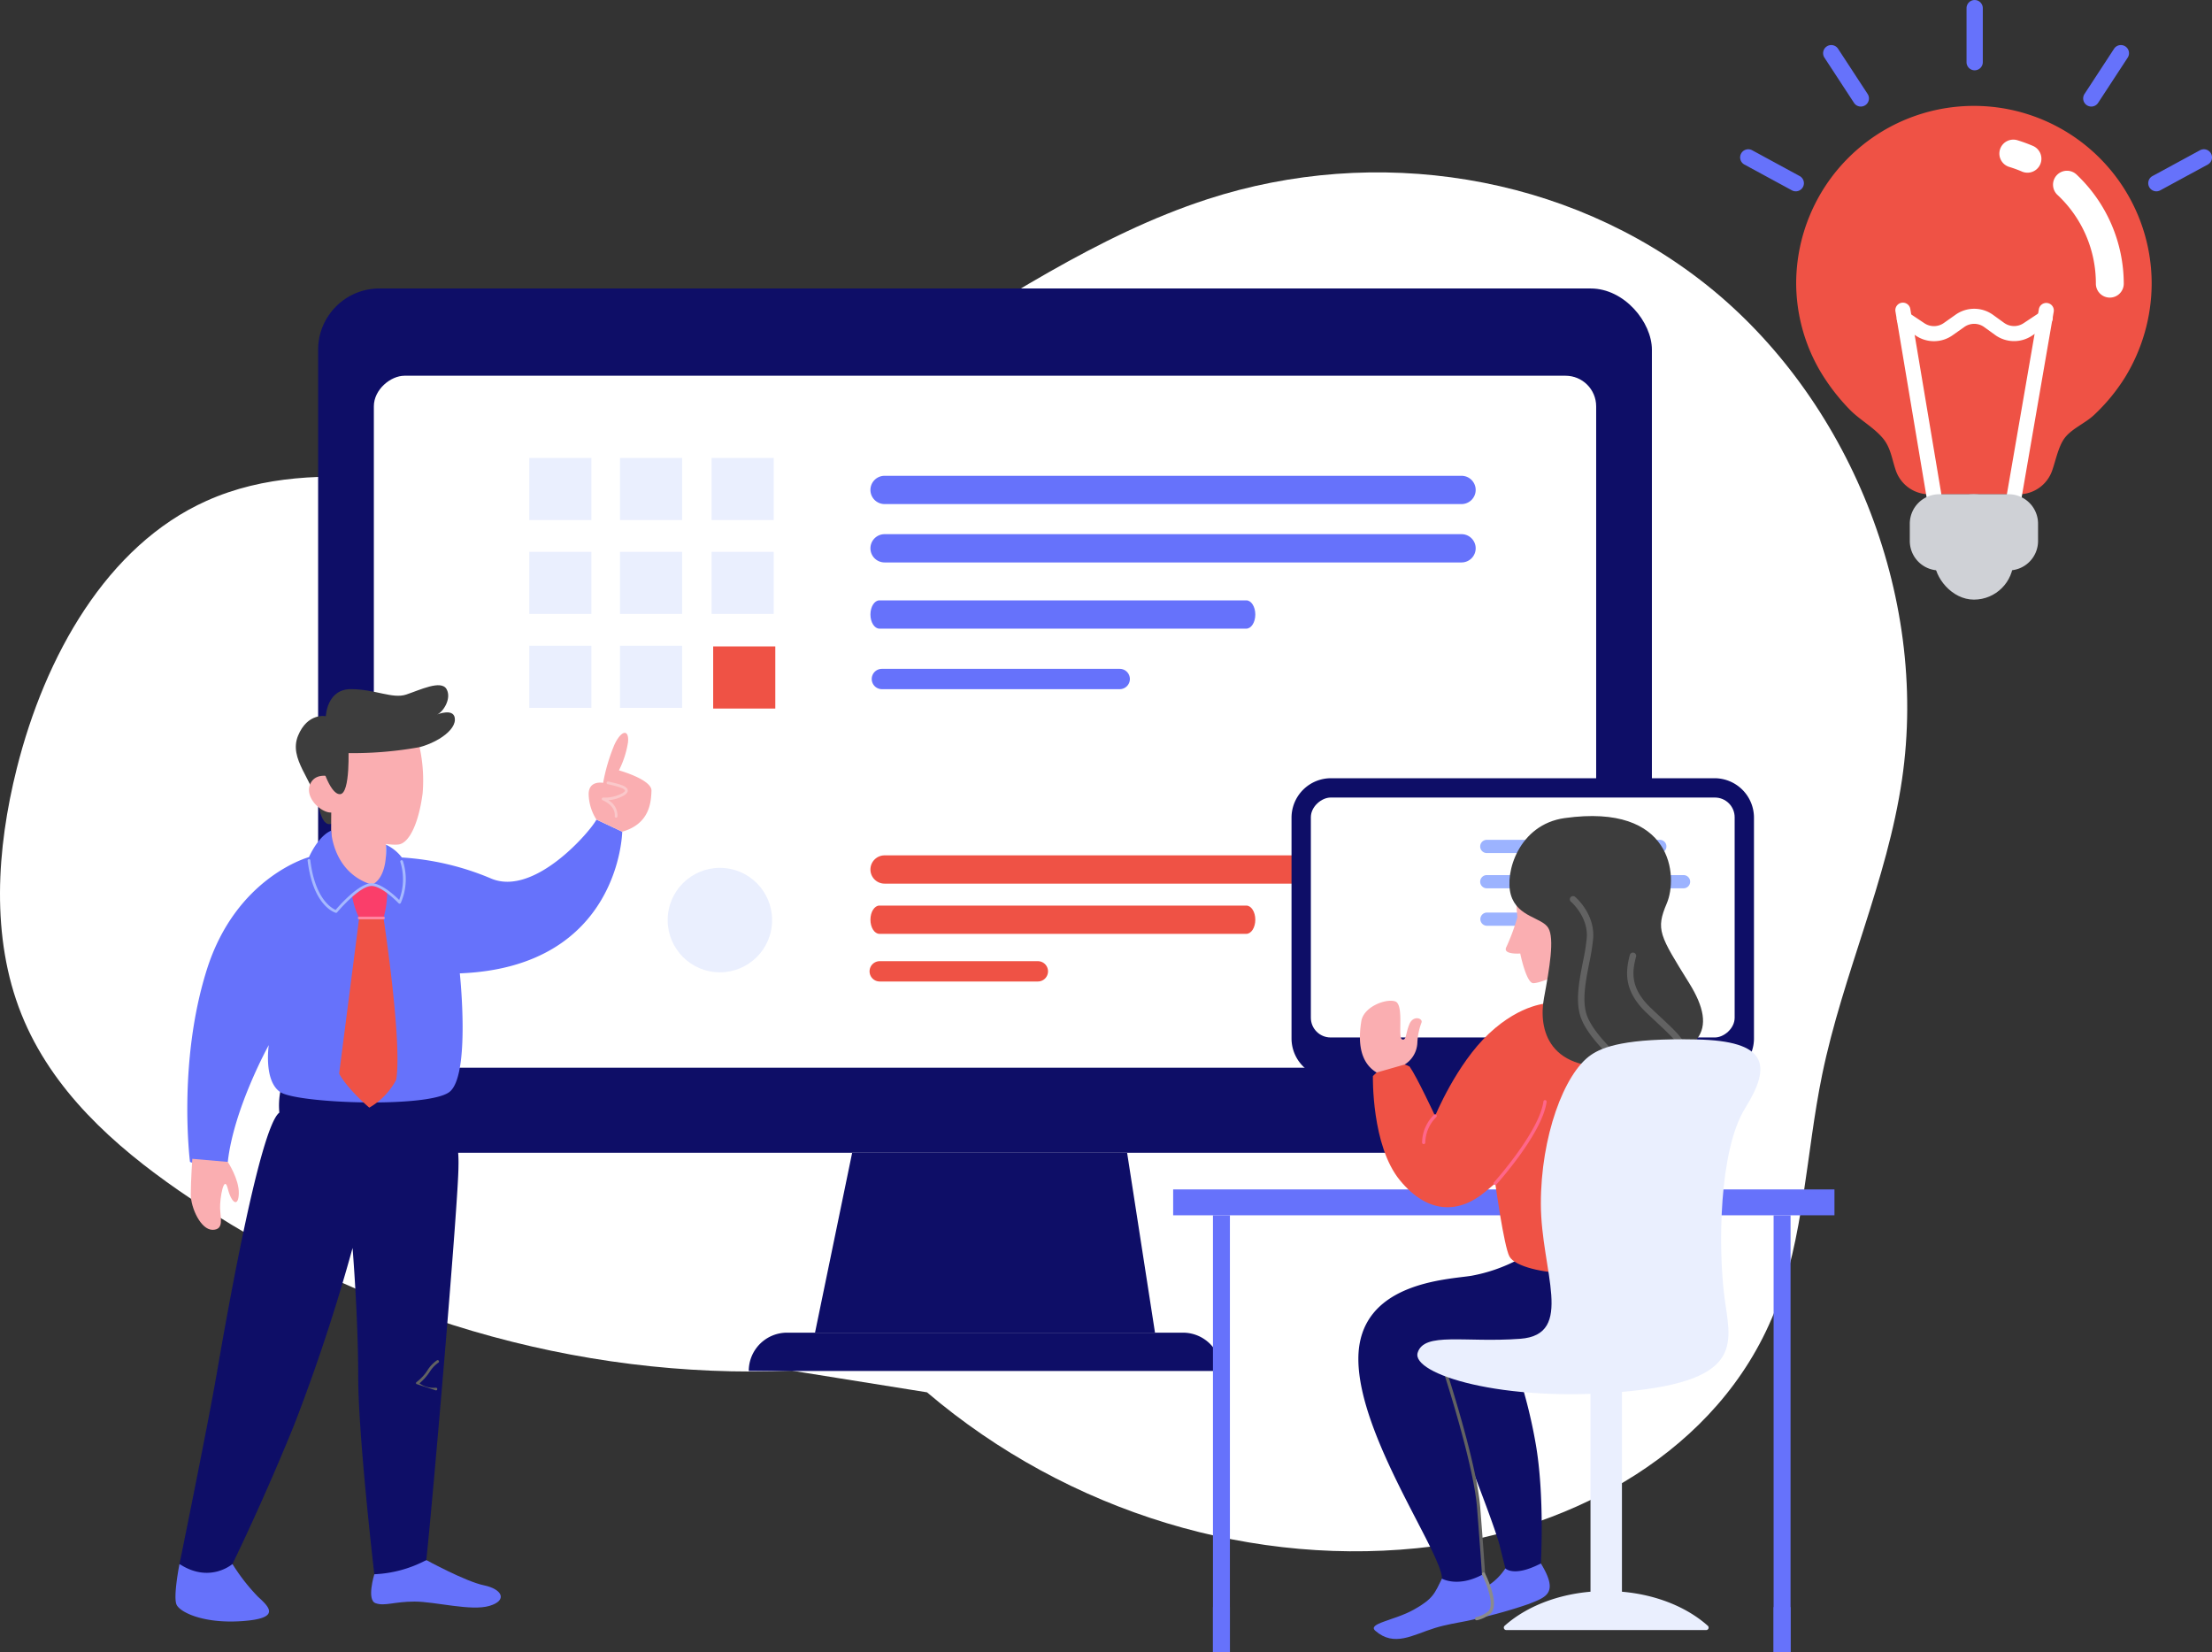 <svg xmlns="http://www.w3.org/2000/svg" width="425.985" height="318.198" viewBox="0 0 425.985 318.198">
    <rect x="0" y="0" width="425.985" height="318.198" fill="#333333" stroke="none"/>
    <defs>
        <style>
            .cls-1{fill:#fff}.cls-2{fill:#0e0e67}.cls-3{fill:#ef5245}.cls-4{fill:#cfd1d6}.cls-5{fill:#6672fb}.cls-6{fill:#eaeffe}.cls-7{fill:#3d3d3d}.cls-8{fill:#faaeb1}.cls-11{fill:#626262}.cls-14{fill:#ebf1ff}.cls-15{fill:#9cb3ff}.cls-16{fill:#ff668a}
        </style>
    </defs>
    <g id="Groupe_995" transform="translate(-247.515 -1195.802)">
        <path id="Tracé_639" d="M253.509 3438.761c-41.4 1.739-83.2-10.542-118.045-34.671-12.466-8.634-24.492-19.344-30.35-34.005-5.9-14.77-4.777-31.8-.879-47.32 5.424-21.6 17.335-42.9 36.519-51.5 22.171-9.938 47.436-.7 71.4-2.32 44.228-3 78.967-41.993 121.392-55.784 32.227-10.477 69.107-5.012 96.163 16.559s42.834 59.392 37.579 95.2c-2.865 19.514-11.409 37.554-15.379 56.842-3.14 15.256-3.442 31.356-9.193 45.7-10.769 26.86-38.6 41.641-65.577 45.112-34.453 4.433-70.393-6.483-97.617-29.648z" class="cls-1" transform="translate(146.516 -1979.005)"/>
        <rect id="Rectangle_3259" width="256.858" height="166.438" class="cls-2" rx="11.791" transform="translate(308.779 1251.355)"/>
        <path id="Tracé_640" d="M379.821 3530.139h-65.473l7.152-34.639h52.951z" class="cls-2" transform="translate(90.123 -2077.705)"/>
        <path id="Rectangle_3260" d="M7.376 0h76.245A7.376 7.376 0 0 1 91 7.376H0A7.376 7.376 0 0 1 7.376 0z" class="cls-2" transform="translate(391.709 1452.434)"/>
        <g id="Groupe_770" transform="translate(582.634 1195.802)">
            <path id="Tracé_641" d="M694.169 3197.524a34.231 34.231 0 0 0-68.462 0 33.711 33.711 0 0 0 4.7 16.975 39.513 39.513 0 0 0 5.443 7.1c1.968 2.085 4.6 3.44 6.47 5.6 1.615 1.861 1.808 4.108 2.588 6.335a6.8 6.8 0 0 0 6.417 4.552h17.258a6.8 6.8 0 0 0 6.406-4.521c.663-1.865 1.119-4.244 2.153-5.917 1.288-2.084 4.167-3.153 5.936-4.842a36.09 36.09 0 0 0 5.93-7.19 34.757 34.757 0 0 0 5.161-18.092z" class="cls-3" transform="translate(-614.921 -3142.902)"/>
            <g id="Groupe_760" transform="translate(49.951 26.896)">
                <path id="Tracé_642" d="M695.616 3180.371a2.679 2.679 0 0 1-1.061-.219 23.376 23.376 0 0 0-2.408-.882 2.687 2.687 0 1 1 1.567-5.14 28.811 28.811 0 0 1 2.965 1.086 2.687 2.687 0 0 1-1.063 5.156z" class="cls-1" transform="translate(-690.243 -3174.012)"/>
            </g>
            <g id="Groupe_761" transform="translate(60.308 32.934)">
                <path id="Tracé_643" d="M718.191 3208.336a2.687 2.687 0 0 1-2.687-2.687 23.269 23.269 0 0 0-7.353-17.05 2.687 2.687 0 1 1 3.694-3.9 28.976 28.976 0 0 1 9.032 20.952 2.686 2.686 0 0 1-2.686 2.685z" class="cls-1" transform="translate(-707.311 -3183.961)"/>
            </g>
            <g id="Groupe_762" transform="translate(30.165 59.46)">
                <path id="Tracé_644" d="M664.794 3233.914a6.189 6.189 0 0 1-3.438-1.035l-3.07-2.049a1.451 1.451 0 0 1 1.611-2.414l3.069 2.049a3.314 3.314 0 0 0 3.731-.051l2.274-1.607a6.2 6.2 0 0 1 7.208.039l2.12 1.534a3.311 3.311 0 0 0 3.752.076l3.327-2.207a1.451 1.451 0 1 1 1.6 2.418l-3.327 2.207a6.228 6.228 0 0 1-7.056-.143l-2.12-1.533a3.294 3.294 0 0 0-3.832-.021l-2.274 1.607a6.2 6.2 0 0 1-3.575 1.13z" class="cls-1" transform="translate(-657.641 -3227.672)"/>
            </g>
            <g id="Groupe_763" transform="translate(29.883 58.275)">
                <path id="Tracé_645" d="M664.763 3265.241a1.451 1.451 0 0 1-1.429-1.211l-6.139-36.619a1.451 1.451 0 0 1 2.862-.48l6.138 36.619a1.45 1.45 0 0 1-1.191 1.671 1.43 1.43 0 0 1-.241.02z" class="cls-1" transform="translate(-657.175 -3225.72)"/>
            </g>
            <g id="Groupe_764" transform="translate(51.186 58.372)">
                <path id="Tracé_646" d="M693.733 3265.3a1.451 1.451 0 0 1-1.432-1.7l6.313-36.522a1.451 1.451 0 1 1 2.859.494l-6.313 36.528a1.451 1.451 0 0 1-1.427 1.2z" class="cls-1" transform="translate(-692.28 -3225.879)"/>
            </g>
            <path id="Rectangle_3261" d="M5.672 0h13.354A5.672 5.672 0 0 1 24.7 5.672V9a5.672 5.672 0 0 1-5.672 5.672H5.673A5.673 5.673 0 0 1 0 9V5.672A5.672 5.672 0 0 1 5.672 0z" class="cls-4" transform="translate(32.668 95.175)"/>
            <rect id="Rectangle_3262" width="15.24" height="20.295" class="cls-4" rx="7.62" transform="translate(37.397 95.175)"/>
            <g id="Groupe_765" transform="translate(43.594)">
                <path id="Tracé_647" d="M681.335 3143.23a1.566 1.566 0 0 1-1.566-1.566v-10.4a1.566 1.566 0 1 1 3.133 0v10.4a1.566 1.566 0 0 1-1.567 1.566z" class="cls-5" transform="translate(-679.769 -3129.692)"/>
            </g>
            <g id="Groupe_766" transform="translate(66.059 8.681)">
                <path id="Tracé_648" d="M718.675 3155.8a1.566 1.566 0 0 1-1.632-2.39l5.693-8.708a1.566 1.566 0 0 1 2.622 1.714l-5.694 8.708a1.56 1.56 0 0 1-.989.676z" class="cls-5" transform="translate(-716.788 -3143.996)"/>
            </g>
            <g id="Groupe_767" transform="translate(78.589 28.741)">
                <path id="Tracé_649" d="M748.892 3180l-9.144 4.965a1.566 1.566 0 0 1-1.495-2.753l9.143-4.965a1.567 1.567 0 0 1 1.5 2.753z" class="cls-5" transform="translate(-737.435 -3177.053)"/>
            </g>
            <g id="Groupe_768" transform="translate(15.98 8.681)">
                <path id="Tracé_650" d="M641.2 3155.8a1.566 1.566 0 0 0 1.632-2.39l-5.694-8.708a1.566 1.566 0 0 0-2.622 1.714l5.694 8.708a1.559 1.559 0 0 0 .99.676z" class="cls-5" transform="translate(-634.265 -3143.996)"/>
            </g>
            <g id="Groupe_769" transform="translate(0 28.741)">
                <path id="Tracé_651" d="M608.752 3180l9.143 4.965a1.566 1.566 0 0 0 1.495-2.753l-9.143-4.965a1.567 1.567 0 0 0-1.5 2.753z" class="cls-5" transform="translate(-607.933 -3177.053)"/>
            </g>
        </g>
        <rect id="Rectangle_3263" width="133.25" height="235.392" class="cls-1" rx="5.895" transform="rotate(90 -356.627 911.53)"/>
        <g id="Groupe_771" transform="translate(415.391 1324.602)">
            <path id="Tracé_652" d="M380.1 3345.845h-45.8a1.956 1.956 0 0 1 0-3.912h45.8a1.956 1.956 0 0 1 0 3.912z" class="cls-5" transform="translate(-332.342 -3341.933)"/>
        </g>
        <g id="Groupe_772" transform="translate(414.976 1380.897)">
            <path id="Tracé_653" d="M364.067 3438.612h-30.453a1.956 1.956 0 1 1 0-3.912h30.453a1.956 1.956 0 0 1 0 3.912z" class="cls-3" transform="translate(-331.658 -3434.7)"/>
        </g>
        <path id="Tracé_654" d="M445.767 3286.119H334.655a2.722 2.722 0 0 1-2.722-2.722 2.722 2.722 0 0 1 2.722-2.722h111.112a2.722 2.722 0 0 1 2.722 2.722 2.722 2.722 0 0 1-2.722 2.722z" class="cls-5" transform="translate(83.21 -1993.248)"/>
        <path id="Tracé_655" d="M445.767 3406.566H334.655a2.722 2.722 0 0 1-2.722-2.722 2.722 2.722 0 0 1 2.722-2.722h111.112a2.722 2.722 0 0 1 2.722 2.722 2.722 2.722 0 0 1-2.722 2.722z" class="cls-3" transform="translate(83.21 -2040.602)"/>
        <path id="Tracé_656" d="M445.767 3304.641H334.655a2.722 2.722 0 0 1-2.722-2.722 2.722 2.722 0 0 1 2.722-2.722h111.112a2.722 2.722 0 0 1 2.722 2.722 2.722 2.722 0 0 1-2.722 2.722z" class="cls-5" transform="translate(83.21 -2000.53)"/>
        <path id="Tracé_657" d="M404.32 3325.647h-70.656c-.956 0-1.731-1.219-1.731-2.722 0-1.5.775-2.722 1.731-2.722h70.656c.956 0 1.731 1.219 1.731 2.722s-.775 2.722-1.731 2.722z" class="cls-5" transform="translate(83.21 -2008.788)"/>
        <path id="Tracé_658" d="M404.32 3422.5h-70.656c-.956 0-1.731-1.219-1.731-2.723 0-1.5.775-2.721 1.731-2.721h70.656c.956 0 1.731 1.219 1.731 2.721 0 1.507-.775 2.723-1.731 2.723z" class="cls-3" transform="translate(83.21 -2046.867)"/>
        <path id="Rectangle_3264" d="M0 0H11.964V11.964H0z" class="cls-6" transform="translate(366.916 1283.983)"/>
        <path id="Rectangle_3265" d="M0 0H11.964V11.964H0z" class="cls-6" transform="translate(384.553 1283.983)"/>
        <path id="Rectangle_3266" d="M0 0H11.964V11.964H0z" class="cls-6" transform="translate(349.441 1283.983)"/>
        <path id="Rectangle_3267" d="M0 0H11.964V11.964H0z" class="cls-6" transform="translate(366.916 1302.068)"/>
        <path id="Rectangle_3268" d="M0 0H11.964V11.964H0z" class="cls-6" transform="translate(384.553 1302.068)"/>
        <path id="Rectangle_3269" d="M0 0H11.964V11.964H0z" class="cls-6" transform="translate(349.441 1302.068)"/>
        <path id="Rectangle_3270" d="M0 0H11.964V11.964H0z" class="cls-6" transform="translate(366.916 1320.153)"/>
        <path id="Rectangle_3271" d="M0 0H11.964V11.964H0z" class="cls-6" transform="translate(349.441 1320.153)"/>
        <path id="Rectangle_3272" d="M0 0H11.964V11.964H0z" class="cls-3" transform="translate(384.858 1320.282)"/>
        <circle id="Ellipse_52" cx="10.057" cy="10.057" r="10.057" class="cls-6" transform="rotate(-84.345 950.378 483.933)"/>
        <g id="Groupe_777" transform="translate(281.307 1327.751)">
            <path id="Tracé_659" d="M184.107 3624.739s7.549 4.131 11.1 4.862 4.593 2.922 1.044 3.966-10.437-.835-14.4-.835-5.74.939-7.515.313-.24-5.575-.24-5.575z" class="cls-5" transform="translate(-135.8 -3456.266)"/>
            <path id="Tracé_660" d="M122.365 3625.981a37.1 37.1 0 0 0 4.91 6.3c2.3 2.088 4.383 4.175-3.027 4.7s-11.9-1.665-12.629-3.128.547-7.865.547-7.865z" class="cls-5" transform="translate(-111.393 -3456.755)"/>
            <path id="Tracé_661" d="M157.463 3373s-2.239 3.123-3.44-2.325-5.853-9.333-4.011-13.82 5.352-3.766 5.352-3.766.177-5.207 4.823-5.207 8.012 1.922 10.656 1.042 6.73-2.885 7.771-1.042-.721 4.486-1.842 4.887c0 0 3.525-1.435 3.445 1.045s-4.807 5.365-9.694 5.766-10.776.627-10.776.627z" class="cls-7" transform="translate(-126.408 -3347.123)"/>
            <path id="Tracé_662" d="M164.406 3474.178a25.994 25.994 0 0 1 0 5.056 24.648 24.648 0 0 1 1.987 10.479c0 6.625-4.917 63.995-6.192 75.833a23.453 23.453 0 0 1-10.017 2.731s-3.1-26.591-3.1-38.064-1.084-24.769-1.084-24.769a355.413 355.413 0 0 1-11.244 34.058c-6.058 14.935-11.885 26.8-11.885 26.8s-4.371 3.828-10.2 0c0 0 5.464-26.8 7.1-36.269s8.267-47.751 12.127-50.652a14.644 14.644 0 0 1 .448-5.2z" class="cls-2" transform="translate(-111.894 -3397.074)"/>
            <path id="Tracé_663" d="M176.608 3360.836a29.933 29.933 0 0 1 1.265 11.419c-.706 5.469-2.47 9.615-4.675 9.879s-10.5-1.058-11.908-6.439-2.382-10.32-1.588-13.319 5.91-4.235 8.115-4.235 8.791 2.695 8.791 2.695z" class="cls-8" transform="translate(-130.273 -3351.455)"/>
            <path id="Tracé_664" d="M160.25 3381.635a2.6 2.6 0 0 1-3.057 1.177c-2.042-.654-4.4-3.414-3.023-5.695s4.838-.777 4.838-.777z" class="cls-8" transform="translate(-128.05 -3358.418)"/>
            <path id="Tracé_665" d="M171.4 3391.769a23.606 23.606 0 0 0 0 3.685c.16 2 1.041 6.33-3.125 6.65s-7.371-3.365-7.451-5.848 0-11.056 0-11.056h4.166z" class="cls-8" transform="translate(-130.814 -3362.093)"/>
            <path id="Tracé_666" d="M162.786 3366.585s.443 9.135-1.621 9.174-3.746-6.371-3.746-6.371z" class="cls-7" transform="translate(-129.488 -3354.774)"/>
            <path id="Tracé_667" d="M153.4 3394.595a8.226 8.226 0 0 1 3.065 2.466 52.331 52.331 0 0 1 17.1 4.015c8.476 3.717 19.48-9.405 20.372-11.32l4.966 2.339s-.393 26.073-31.276 27.281c0 0 2.111 19.755-2.024 22.857s-29.337 2.2-32.568 0-2.2-9.046-2.2-9.046-6.756 12.19-7.891 22.5c0 0-2.458 1.891-7.28 0 0 0-2.424-19.017 3.225-36.975s19.692-21.724 19.692-21.724 1.723-4.028 4.271-5.093c0 0 .25 8.054 7.836 10.4-.002-.009 3.083-.874 2.712-7.7z" class="cls-5" transform="translate(-112.868 -3363.884)"/>
            <path id="Tracé_668" fill="#fa3e6a" d="M174.2 3411.724a19.188 19.188 0 0 1-.709 5.1H168.8a14.509 14.509 0 0 1-1.371-4.384l1.964-1.438 1.848-.6z" transform="translate(-133.423 -3372.001)"/>
            <path id="Tracé_669" d="M171.881 3420.992s3.65 23.949 2.441 31.148a13.363 13.363 0 0 1-5.181 5.372s-4.195-3.546-5.806-6.554l3.855-29.966z" class="cls-3" transform="translate(-131.814 -3376.164)"/>
            <path id="Tracé_670" d="M244.008 3378.941a9.455 9.455 0 0 1-1.493-4.887c0-2.742 2.785-2.181 2.785-2.181a35.718 35.718 0 0 1 2.176-7.35c1.393-2.959 2.872-2.959 2.611-.435a18.1 18.1 0 0 1-1.741 5.378s6.354 1.761 6.266 3.936-.309 6.357-5.638 7.878z" class="cls-8" transform="translate(-162.943 -3353.068)"/>
            <g id="Groupe_773" transform="translate(82.095 18.542)">
                <path id="Tracé_671" fill="#fac8ca" d="M249.435 3384.642h-.025a.263.263 0 0 1-.237-.285c.191-2.091-2.306-3.061-2.332-3.07a.261.261 0 0 1-.163-.3.267.267 0 0 1 .272-.207 7.211 7.211 0 0 0 3.747-.88c.359-.227.47-.4.454-.488-.09-.51-2.447-1.022-3.335-1.216a.262.262 0 0 1 .112-.512c2.328.506 3.613.917 3.74 1.637.093.527-.5.9-.691 1.022a6.915 6.915 0 0 1-3.034.936 3.391 3.391 0 0 1 1.751 3.126.262.262 0 0 1-.259.237z" transform="translate(-246.672 -3377.677)"/>
            </g>
            <g id="Groupe_774" transform="translate(46.319 129.971)">
                <path id="Tracé_672" d="M187.77 3565.881a.26.26 0 0 1-.044-.207.264.264 0 0 1 .124-.172 8.681 8.681 0 0 0 2.063-2.219 6.512 6.512 0 0 1 1.87-1.964.262.262 0 0 1 .22.476 6.365 6.365 0 0 0-1.671 1.8 10.7 10.7 0 0 1-1.938 2.172 4.569 4.569 0 0 0 3.159.835.274.274 0 0 1 .27.253.262.262 0 0 1-.253.271" class="cls-11" transform="translate(-187.72 -3561.294)"/>
            </g>
            <path id="Tracé_673" d="M123.378 3498.009s2.182 3.305 2.124 6.039-1.4 2-2.124-.892-1.541 1.855-1.483 3.759.814 4.172-1.454 4.172-4.188-4.247-4.188-6.806.291-6.865.291-6.865z" class="cls-8" transform="translate(-113.303 -3406.21)"/>
            <path id="Tracé_674" d="M175.772 3362.043a72.423 72.423 0 0 1-13.668 1.149l-4.383 1.629-2.138-4.27 8.093-5.822 9.87.97 2.971 3.105z" class="cls-7" transform="translate(-128.767 -3350.114)"/>
            <g id="Groupe_775" transform="translate(25.448 33.483)">
                <path id="Tracé_675" fill="#a6b9ff" d="M158.808 3412.652a.254.254 0 0 1-.069-.01c-.177-.049-4.355-1.293-5.41-10.051a.263.263 0 0 1 .229-.292.266.266 0 0 1 .292.23c.9 7.47 4.135 9.242 4.875 9.552.732-.857 4.5-5.127 6.93-5.127h.046c1.9.044 4.433 2.393 5.26 3.213a11.132 11.132 0 0 0 .226-7.311.262.262 0 1 1 .494-.175 11.349 11.349 0 0 1-.406 8.056.262.262 0 0 1-.426.065c-.031-.033-3.122-3.276-5.16-3.324h-.038c-2.393 0-6.6 5.028-6.642 5.08a.264.264 0 0 1-.201.094z" transform="translate(-153.328 -3402.297)"/>
            </g>
            <g id="Groupe_776" transform="translate(35.114 44.566)">
                <path id="Tracé_676" fill="#ff85a1" d="M174.209 3421.085h-4.69a.262.262 0 1 1 0-.524h4.69a.262.262 0 1 1 0 .524z" transform="translate(-169.256 -3420.561)"/>
            </g>
        </g>
        <g id="Groupe_778" transform="translate(473.441 1424.849)">
            <path id="Rectangle_3273" d="M0 0H127.352V4.983H0z" class="cls-5"/>
            <path id="Rectangle_3274" d="M0 0H3.263V84.168H0z" class="cls-5" transform="translate(7.666 4.983)"/>
            <path id="Rectangle_3275" d="M0 0H3.263V8.715H0z" class="cls-5" transform="translate(7.666 80.436)"/>
            <path id="Rectangle_3276" d="M0 0H3.263V84.168H0z" class="cls-5" transform="translate(115.634 4.983)"/>
            <path id="Rectangle_3277" d="M0 0H3.263V8.715H0z" class="cls-5" transform="translate(115.634 80.436)"/>
        </g>
        <g id="Groupe_779" transform="translate(496.236 1345.664)">
            <path id="Rectangle_3278" d="M7.6 0h73.858a7.6 7.6 0 0 1 7.6 7.6v42.508a7.6 7.6 0 0 1-7.6 7.6H7.6a7.6 7.6 0 0 1-7.6-7.6V7.6A7.6 7.6 0 0 1 7.6 0z" class="cls-2" transform="rotate(180 44.529 28.854)"/>
            <rect id="Rectangle_3279" width="46.2" height="81.615" class="cls-1" rx="3.8" transform="rotate(90 40.808 44.529)"/>
            <path id="Tracé_677" d="M520.236 3483.744h22.7l-2.481-12.011H522.1z" class="cls-14" transform="translate(-487.057 -3414.026)"/>
            <path id="Rectangle_3280" d="M0 0h31.55a2.558 2.558 0 0 1-2.558 2.558H2.558A2.558 2.558 0 0 1 0 0z" class="cls-14" transform="rotate(180 30.152 36.138)"/>
        </g>
        <g id="Groupe_785" transform="translate(532.564 1357.529)">
            <g id="Groupe_780">
                <path id="Tracé_678" d="M540.078 3398.739H526.7a1.273 1.273 0 0 1 0-2.546h13.381a1.273 1.273 0 1 1 0 2.546z" class="cls-15" transform="translate(-525.425 -3396.193)"/>
            </g>
            <g id="Groupe_781" transform="translate(19.943)">
                <path id="Tracé_679" d="M572.942 3398.739h-13.381a1.273 1.273 0 1 1 0-2.546h13.381a1.273 1.273 0 0 1 0 2.546z" class="cls-15" transform="translate(-558.288 -3396.193)"/>
            </g>
            <g id="Groupe_782" transform="translate(0 6.789)">
                <path id="Tracé_680" d="M534.138 3409.927H526.7a1.273 1.273 0 0 1 0-2.546h7.44a1.273 1.273 0 1 1 0 2.546z" class="cls-15" transform="translate(-525.425 -3407.381)"/>
            </g>
            <g id="Groupe_783" transform="translate(14.003 6.789)">
                <path id="Tracé_681" d="M573.662 3409.927h-23.89a1.273 1.273 0 1 1 0-2.546h23.889a1.273 1.273 0 1 1 0 2.546z" class="cls-15" transform="translate(-548.499 -3407.381)"/>
            </g>
            <g id="Groupe_784" transform="translate(0 14.003)">
                <path id="Tracé_682" d="M546.518 3421.813H526.7a1.273 1.273 0 0 1 0-2.545h19.82a1.273 1.273 0 1 1 0 2.545z" class="cls-15" transform="translate(-525.425 -3419.268)"/>
            </g>
        </g>
        <g id="Groupe_793" transform="translate(509.106 1352.947)">
            <g id="Groupe_792">
                <path id="Tracé_683" d="M529.369 3626.759a11.315 11.315 0 0 1-4.739 4.092c-2.867 1.1-.8 5.6-.8 5.6a91.126 91.126 0 0 0 10.063-2.84c3.308-1.323 5.838-2.034 2.313-7.8z" class="cls-5" transform="translate(-501.056 -3481.883)"/>
                <path id="Tracé_684" d="M512.8 3629.164s2.887 5.762 1.123 7.416-6.175 1.654-10.475 2.977-7.815 3.717-11.467.551c-1.654-1.433 3.639-1.984 7.388-4.079s4.013-3.128 5.425-5.975z" class="cls-5" transform="translate(-488.697 -3483.202)"/>
                <path id="Tracé_685" d="M509.942 3561.521s11.757 28.978 13.164 34.607l1.086 4.343s1.592 1.764 6.836-.95c0 0 .764-13.029-1-23.071a97.7 97.7 0 0 0-4.75-17.507z" class="cls-2" transform="translate(-495.88 -3455.595)"/>
                <path id="Tracé_686" d="M516.818 3530a31.216 31.216 0 0 1-8.274 2.747c-4.438.74-21.774 1.152-21.774 16.013s16.1 37.355 16.1 42.308c0 0 3.121 1.823 8.007-.89 0 0-.271-4.343-.95-12.893s-6.515-26.328-6.515-26.328 21.986 2.715 24.836-4.75.95-16.206.95-16.206z" class="cls-2" transform="translate(-486.77 -3444.217)"/>
                <path id="Tracé_687" d="M535.515 3412.9s.068 2.38.272 4.216a40.923 40.923 0 0 1-2.108 5.713c-.884 1.564 2.653 1.292 2.653 1.292s1.156 5.713 2.516 5.713 4.965-1.7 4.965-1.7 5.372-8.365-.476-13.737-7.822-1.497-7.822-1.497z" class="cls-8" transform="translate(-505.156 -3397.648)"/>
                <path id="Tracé_688" d="M525.326 3447.806s-5.291-.052-11.58 5.838-10.383 15.874-10.383 15.874-3.494-7.5-4.892-9.491c0 0-3.195-2.189-7.088 1.8 0 0-.3 13.377 5.192 20.066s11.522 6.364 16.472 2.2l1.9-1.6s1.661 12.08 2.727 14.077 6.757 3.195 10.95 3.195 15.112.488 21.372-2.851c2.672-1.425 8.532-30.719 4.969-39.982s-25.224-10.208-29.639-9.126z" class="cls-3" transform="translate(-488.582 -3411.762)"/>
                <path id="Tracé_689" d="M545.357 3389.031c-8.83 1.229-11.626 10.511-10.369 14.8s6 4.318 7.21 6.371.243 7.67-.838 13.5.648 14.8 15.553 12.961 18.146-6.605 12.421-15.832-6.481-10.306-4.32-15.383 1.296-19.334-19.657-16.417z" class="cls-7" transform="translate(-505.614 -3388.641)"/>
                <g id="Groupe_786" transform="translate(40.742 15.431)">
                    <path id="Tracé_690" d="M564.464 3447.279a.614.614 0 0 1-.388-.137c-.253-.2-6.2-5.013-7.965-9.433-1.251-3.128-.428-7.3.3-10.991a41.09 41.09 0 0 0 .742-4.622c.3-4.067-2.989-6.906-3.023-6.934a.62.62 0 1 1 .8-.946c.155.132 3.8 3.282 3.457 7.971a41.822 41.822 0 0 1-.762 4.771c-.691 3.518-1.476 7.5-.36 10.292 1.648 4.12 7.53 8.879 7.589 8.927a.62.62 0 0 1-.388 1.1z" class="cls-11" transform="translate(-553.907 -3414.069)"/>
                </g>
                <g id="Groupe_787" transform="translate(51.752 26.296)">
                    <path id="Tracé_691" d="M582.66 3451.469a.638.638 0 0 1-.1-.008.622.622 0 0 1-.513-.712c.187-1.149-1.518-2.742-4.341-5.381-.593-.553-1.237-1.155-1.926-1.812-4.324-4.118-4.1-7.781-3.2-11.123a.62.62 0 1 1 1.2.32c-.773 2.9-1.188 6.049 2.862 9.905.686.654 1.327 1.253 1.918 1.8 3.23 3.02 5.011 4.682 4.718 6.486a.62.62 0 0 1-.618.525z" class="cls-11" transform="translate(-572.049 -3431.973)"/>
                </g>
                <g id="Groupe_788" transform="translate(26.05 54.697)">
                    <path id="Tracé_692" d="M530.007 3495.12a.31.31 0 0 1-.231-.517c.087-.1 8.718-9.746 9.512-15.561a.306.306 0 0 1 .349-.265.309.309 0 0 1 .265.348c-.819 6-9.3 15.491-9.664 15.893a.314.314 0 0 1-.231.102z" class="cls-16" transform="translate(-529.697 -3478.773)"/>
                </g>
                <g id="Groupe_789" transform="translate(12.268 57.445)">
                    <path id="Tracé_693" d="M507.3 3489.037a.31.31 0 0 1-.31-.31 7.619 7.619 0 0 1 2.305-5.345.31.31 0 1 1 .414.461 7.119 7.119 0 0 0-2.1 4.884.31.31 0 0 1-.309.31z" class="cls-16" transform="translate(-506.986 -3483.302)"/>
                </g>
                <path id="Tracé_694" d="M495.88 3459.531a5.169 5.169 0 0 0 2.443-4.116 12.551 12.551 0 0 1 .816-4c.229-.8-1.6-1.429-2.344.343s-.572 3.261-1.429 2.917.458-6.712-1.314-7.3-6.059 1.011-6.517 3.812-.786 7.66 2.951 9.89z" class="cls-8" transform="translate(-486.964 -3411.683)"/>
                <g id="Groupe_790" transform="translate(16.33 106.43)">
                    <path id="Tracé_695" d="M521.454 3603.863a.31.31 0 0 1-.31-.291c0-.044-.279-4.439-.95-12.887-.667-8.415-6.441-26.078-6.5-26.256a.31.31 0 1 1 .589-.194c.059.178 5.856 17.913 6.529 26.4.671 8.455.948 12.854.95 12.9a.31.31 0 0 1-.29.329z" class="cls-11" transform="translate(-513.68 -3564.021)"/>
                </g>
                <g id="Groupe_791" transform="translate(22.466 145.651)">
                    <path id="Tracé_696" fill="#8b8b8b" d="M524.1 3637.875a.31.31 0 0 1-.084-.609 5.543 5.543 0 0 0 2.323-1.115c1.308-1.227-.414-5.505-1.188-7.051a.31.31 0 0 1 .555-.277c.306.611 2.935 6.02 1.057 7.781a6.1 6.1 0 0 1-2.58 1.259.3.3 0 0 1-.083.012z" transform="translate(-523.791 -3628.652)"/>
                </g>
                <path id="Rectangle_3281" d="M0 0H6.056V44.849H0z" class="cls-6" transform="translate(44.706 108.735)"/>
                <path id="Tracé_697" d="M571.9 3642.087a.473.473 0 0 0 .317-.823c-4.558-4.073-11.626-6.69-19.566-6.69s-15.008 2.617-19.566 6.69a.473.473 0 0 0 .317.823z" class="cls-6" transform="translate(-504.917 -3485.329)"/>
                <path id="Tracé_698" d="M538.9 3462.518c-5.19 3.591-9.64 15.785-9.625 28.652s6.658 25.208-3.993 25.99-18.479-1.374-19.732 2.679 16.185 9.69 39.876 7.5 20.247-9.708 19.151-18.632-1.1-27.713 4.071-36.011 4.222-12.9-9.4-13.182-18.062 1.423-20.348 3.004z" class="cls-6" transform="translate(-494.129 -3416.492)"/>
            </g>
        </g>
    </g>
</svg>
